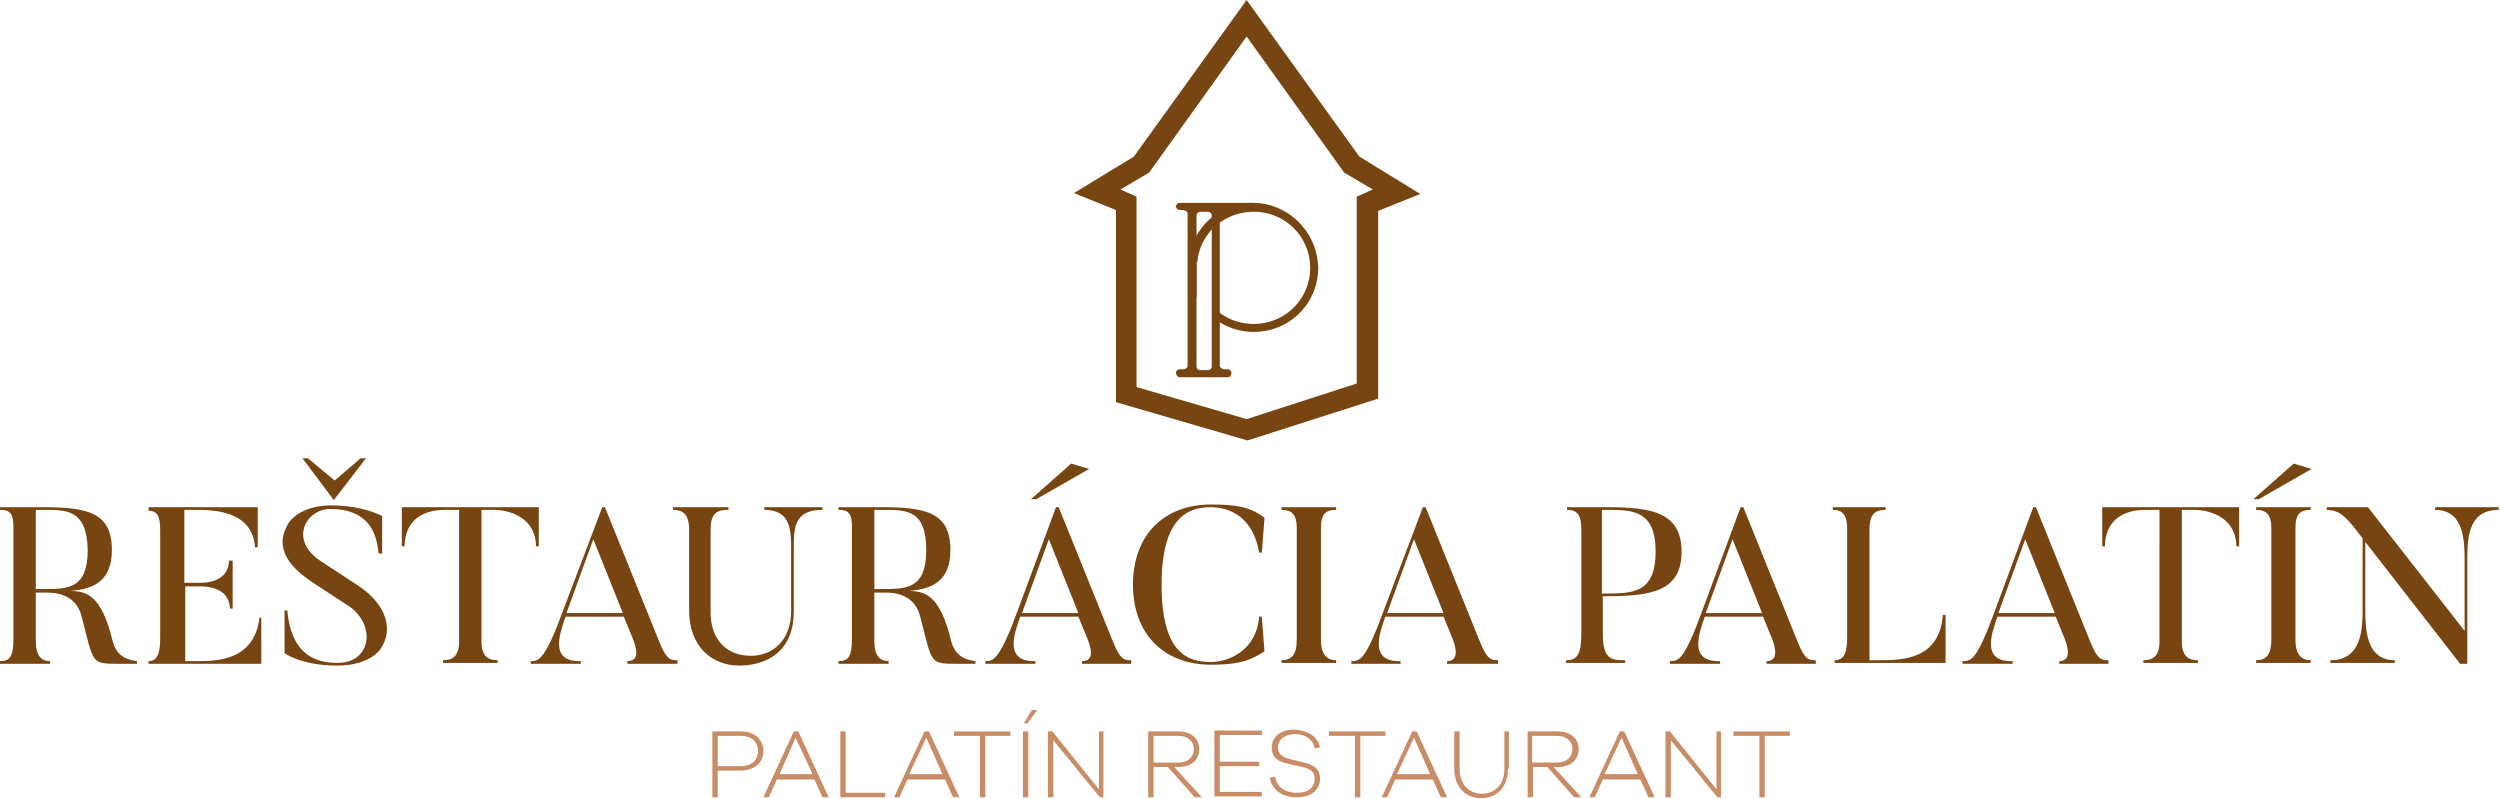 <svg xmlns="http://www.w3.org/2000/svg" xmlns:xlink="http://www.w3.org/1999/xlink" width="316" height="101" fill="none" xmlns:v="https://vecta.io/nano"><path d="M17.194 83.904h-2.149c-3.62 0-3.167 0-4.751-6.074-.792-2.924-3.62-2.924-4.412-2.924H4.525v6.074c0 1.912.679 2.587 1.81 2.587v.337H0v-.337c1.244 0 1.697-.562 1.697-2.924V66.584c0-1.687-.452-2.137-1.697-2.137v-.337h5.43c5.656 0 8.71.675 8.71 5.399 0 3.824-2.149 4.949-5.204 5.174 1.81.112 3.846.225 5.317 6.411.566 2.137 2.262 2.362 3.054 2.474v.337h-.113zM5.43 64.447h-.905v10.01h.905c3.167 0 5.656 0 5.656-4.949-.113-5.174-2.715-5.061-5.656-5.061zm27.6 13.609v5.849H18.777v-.337c1.131 0 1.471-1.012 1.471-2.924V67.146c0-1.687-.226-2.587-1.471-2.587v-.45h13.801v5.061h-.339c-.339-4.611-5.204-4.724-7.466-4.724h-1.471v9.223h1.81c.792 0 3.733 0 3.846-2.812h.453v6.073h-.339c-.113-2.812-3.167-2.812-3.846-2.812h-1.81v9.448h1.244c2.489 0 7.466.112 8.145-5.511h.226zm9.615 6.073c-4.638 0-6.674-1.575-6.674-1.575v-5.399h.339c.339 3.374 1.584 6.636 6.335 6.636 4.299 0 4.864-4.724 1.584-7.086l-4.638-3.037c-2.715-1.799-5.203-4.274-3.054-7.648 0 0 1.358-2.137 5.317-2.137 4.072 0 6.448 1.35 6.448 1.35v4.724h-.453c-.226-2.699-1.357-5.624-6.108-5.624-3.054 0-5.317 3.937-1.131 6.636l4.638 3.037c3.733 2.474 4.412 5.624 2.941 7.873.113-.113-1.131 2.249-5.543 2.249zm2.941-26.206h.679l-4.072 5.286-3.959-5.286h.679l3.394 2.812 3.28-2.812zM68.1 64.109v4.949h-.339c-.113-4.499-4.864-4.611-5.204-4.611H60.86v16.646c0 1.912.905 2.362 2.036 2.362v.337h-6.9v-.337c1.131 0 2.036-.45 2.036-2.362V64.447h-1.697c-.905 0-5.09 0-5.203 4.611h-.339v-4.949H68.1zm17.643 19.795h-6.448v-.337c1.584 0 1.244-1.575.566-3.149l-1.018-2.474H71.49c-.792 2.249-2.036 5.736 1.923 5.624v.337h-6.335v-.337c1.018 0 1.81-.112 4.185-6.636l4.864-12.822h.339l6.9 17.096c.905 2.249 1.471 2.249 2.262 2.249v.45h.113zm-7.013-6.411l-3.733-9.335-3.393 9.335h7.126zm8.373-.337V66.921c0-1.912-.792-2.474-2.036-2.474v-.337h7.013v.337c-1.244 0-2.262.225-2.262 2.474v10.46c0 3.487 2.036 5.511 5.09 5.511 2.828 0 5.09-2.025 5.09-5.624V69.62c0-2.587 0-5.174-3.394-5.174v-.337h7.352v.337c-3.733 0-3.62 2.474-3.62 5.174v7.648c0 5.061-3.393 6.861-6.9 6.861s-6.335-2.474-6.335-6.973zm36.083 6.748h-2.149c-3.62 0-3.167 0-4.751-6.074-.792-2.924-3.62-2.924-4.412-2.924h-1.357v6.074c0 1.912.679 2.587 1.81 2.587v.337h-6.335v-.337c1.244 0 1.697-.562 1.697-2.924V66.584c0-1.687-.453-2.137-1.697-2.137v-.337h5.43c5.656 0 8.71.675 8.71 5.399 0 3.824-2.149 4.949-5.203 5.174 1.809.112 3.846.225 5.316 6.411.566 2.137 2.263 2.362 3.054 2.474v.337h-.113zm-11.764-19.458h-.905v10.01h.905c3.167 0 5.656 0 5.656-4.949 0-5.174-2.602-5.061-5.656-5.061zm31.786 19.458h-6.448v-.337c1.583 0 1.244-1.575.565-3.149l-1.018-2.474h-7.352c-.792 2.25-2.037 5.736 1.923 5.624v.337h-6.335v-.337c1.018 0 1.81-.112 4.185-6.636l4.751-12.822h.34l6.9 17.096c.905 2.249 1.471 2.249 2.262 2.249v.45h.227zm-6.901-6.411l-3.733-9.335-3.393 9.335h7.126zm-.905-18.895l2.263.675-6.674 3.824h-.679l5.09-4.499zm24.094 19.458l.339 4.274c-2.036 1.35-3.732 1.687-6.787 1.687-5.882 0-9.841-3.824-9.841-10.123s3.959-10.123 9.841-10.123c2.941 0 4.978.225 6.787 1.687l-.339 4.386h-.339c-.792-4.611-3.846-5.736-6.109-5.736-2.941 0-6.221 1.35-6.221 9.785 0 8.66 3.28 9.785 6.221 9.785 2.263 0 5.769-1.462 6.109-5.736h.339v.112zm9.393-13.947v.337c-1.245 0-1.923.45-1.923 2.249v14.171c0 1.912.791 2.587 1.923 2.587v.337h-6.901v-.337c1.245 0 1.923-.675 1.923-2.587v-14.17c0-1.687-.678-2.249-1.923-2.249v-.337h6.901zm20.471 19.795h-6.448v-.337c1.471 0 1.245-1.575.566-3.149l-1.018-2.474h-7.353c-.792 2.249-2.036 5.736 1.923 5.624v.337h-6.221v-.337c1.131 0 1.809-.112 4.185-6.636l4.864-12.822h.339l6.901 17.096c.905 2.249 1.47 2.249 2.262 2.249v.45zm-6.9-6.411l-3.733-9.335-3.394 9.335h7.127zm20.135 2.475c0 3.374 1.018 3.487 2.828 3.487v.337h-7.466v-.337c1.357 0 1.923-.675 1.923-3.374V67.034c0-1.912-.452-2.587-1.81-2.587v-.337h5.091c5.655 0 9.388.675 9.388 5.624s-3.733 5.624-9.388 5.624h-.566v4.611zm.452-4.949c3.394 0 6.222-.113 6.222-5.286 0-5.286-2.941-5.286-6.222-5.286h-.565v10.572h.565zm26.696 8.885h-6.448v-.337c1.47 0 1.244-1.575.566-3.149l-1.019-2.474h-7.352c-.792 2.249-2.036 5.736 1.923 5.624v.337h-6.335v-.337c1.131 0 1.81-.112 4.186-6.636l4.751-12.822h.339l6.9 17.096c.905 2.249 1.471 2.249 2.262 2.249v.45h.227zm-7.014-6.411l-3.733-9.335-3.393 9.335h7.126zm23.192.225v6.073h-14.027v-.337c1.245 0 1.584-1.012 1.584-2.924V66.809c0-1.687-.566-2.362-1.81-2.362v-.337h6.674v.337c-1.244 0-2.036.45-2.036 2.474v16.533h1.018c3.054 0 7.805 0 8.258-5.736h.339zm20.814 6.186h-6.448v-.337c1.471 0 1.244-1.575.566-3.149l-1.018-2.474h-7.353c-.792 2.249-2.036 5.736 1.923 5.624v.337h-6.335v-.337c1.132 0 1.81-.112 4.186-6.636l4.751-12.822h.339l6.9 17.096c.905 2.249 1.471 2.249 2.263 2.249v.45h.226zm-7.013-6.411l-3.733-9.335-3.394 9.335h7.127zm23.304-13.384v4.949h-.339c-.114-4.499-4.864-4.611-5.204-4.611h-1.697v16.646c0 1.912.905 2.362 2.037 2.362v.337h-6.901v-.337c1.131 0 2.036-.45 2.036-2.362V64.447h-1.696c-.905 0-5.091 0-5.204 4.611h-.339v-4.949h17.307zm6.896-5.511l2.263.675-6.674 3.824h-.679l5.09-4.499zm2.15 5.511v.337c-1.245 0-1.923.45-1.923 2.249v14.171c0 1.912.791 2.587 1.923 2.587v.337h-6.901v-.337c1.245 0 1.923-.675 1.923-2.587v-14.17c0-1.687-.678-2.249-1.923-2.249v-.337h6.901zm23.756 0v.337c-4.072 0-3.959 4.049-3.959 6.636v12.822h-.905l-11.991-15.409v8.323c0 2.474 0 6.636 3.733 6.636v.337h-8.144v-.337c4.072 0 4.072-4.161 4.072-6.636v-8.773l-1.131-1.462c-1.81-2.249-2.602-2.025-3.394-2.137v-.337h5.204l12.217 15.634v-8.66c0-2.587 0-6.636-3.733-6.636v-.337h8.031z" fill="#774511"/><g fill="#c88c66"><path d="M93.663 92.452c1.697 0 2.828 1.012 2.828 2.474S95.36 97.4 93.663 97.4h-2.941v3.374h-.679v-8.323h3.62zm0 4.386c1.357 0 2.149-.787 2.149-1.912s-.792-1.912-2.149-1.912h-2.941v3.824h2.941zm10.295 3.937l-1.018-2.249h-4.751l-1.018 2.249h-.679l3.846-8.323h.566l3.846 8.323h-.792zm-3.394-7.535l-2.036 4.611h4.186l-2.15-4.611zm11.311 7.535h-5.656v-8.323h.678v7.761h4.978v.562zm8.599 0l-1.018-2.249h-4.751l-1.018 2.249h-.679l3.846-8.323h.565l3.846 8.323h-.791zm-3.394-7.535l-2.149 4.611h4.185l-2.036-4.611zm7.465-.225v7.76h-.679v-7.76h-3.28v-.562h7.126v.562h-3.167zm4.752 7.76v-8.323h.679v8.323h-.679zm.113-9.335l1.018-1.687h.679l-1.245 1.687h-.452zm10.177 9.335h-.565l-5.882-7.198v7.198h-.679v-8.323h.566l5.882 7.311v-7.311h.565v8.323h.113zm11.428 0l-3.394-3.824h-1.809v3.824h-.679v-8.323h3.846c1.584 0 2.602.9 2.602 2.249s-1.018 2.249-2.602 2.249h-.566l3.507 3.824h-.905zm-2.036-4.386c1.131 0 1.923-.675 1.923-1.687s-.792-1.687-1.923-1.687h-3.167v3.374h3.167zm5.2-.113h4.977v.562h-4.977v3.261h5.316v.563H153.5V92.34h5.995v.562h-5.316v3.374zm12.671-1.799l-.678.112c-.227-1.125-1.132-1.799-2.489-1.799-1.244 0-2.149.675-2.149 1.687 0 .9.678 1.237 1.47 1.462l1.81.45c1.018.225 2.036.675 2.036 2.024 0 1.462-1.131 2.362-2.941 2.362s-3.167-.9-3.393-2.474l.678-.112c.113 1.237 1.245 2.024 2.715 2.024s2.263-.675 2.263-1.8c0-.9-.566-1.237-1.584-1.462l-1.923-.45c-1.131-.225-1.923-.787-1.923-2.025 0-1.35 1.131-2.249 2.828-2.249 1.923.112 3.054 1.012 3.28 2.249zm5.094-1.462v7.76h-.679v-7.76h-3.281v-.562h7.127v.562h-3.167z"/><use xlink:href="#B"/><path d="M190.607 97.176c0 2.249-1.357 3.712-3.393 3.712s-3.394-1.462-3.394-3.712v-4.724h.679v4.724c0 1.912 1.131 3.149 2.828 3.149s2.828-1.237 2.828-3.149v-4.724h.566v4.724h-.114zm8.369 3.599l-3.394-3.824h-1.81v3.824h-.678v-8.323h3.846c1.583 0 2.602.9 2.602 2.249s-1.019 2.249-2.602 2.249h-.566l3.507 3.824h-.905zm-2.149-4.386c1.131 0 1.923-.675 1.923-1.687s-.792-1.687-1.923-1.687h-3.168v3.374h3.168z"/><use xlink:href="#B" x="26.242"/><path d="M217.642 100.775h-.566l-5.882-7.198v7.198h-.678v-8.323h.565l5.882 7.311v-7.311h.566v8.323h.113zm5.427-7.76v7.76h-.679v-7.76h-3.281v-.562h7.127v.562h-3.167z"/></g><g fill="#774511"><path d="M171.827 19.795L157.574 0l-14.253 19.795-7.579 4.611 5.317 2.137v24.294l16.628 4.836 16.516-5.286V26.656l5.316-2.137-7.692-4.724zm-.339 5.061v23.619l-13.914 4.499-13.913-4.049V24.856l-2.037-.9 3.62-2.137 12.33-17.208 12.33 17.208 3.62 2.137-2.036.9zm-13.125.788c-4.524 0-8.144 3.599-8.144 8.098a8.17 8.17 0 0 0 1.018 3.937v-4.386c0-.112 0-.112.113-.225.339-3.599 3.394-6.298 7.126-6.298 3.96 0 7.127 3.149 7.127 7.086s-3.167 7.086-7.127 7.086c-2.036 0-3.846-.787-5.09-2.137v1.35c1.358 1.125 3.167 1.799 5.09 1.799 4.525 0 8.145-3.599 8.145-8.098-.113-4.611-3.846-8.21-8.258-8.21z"/><path d="M154.749 26.656h3.507v-1.012h-9.163c-.226 0-.452.225-.452.45s.226.45.452.45h.453c.226 0 .565.225.565.45v19.233c0 .225-.226.45-.565.45h-.453c-.226 0-.452.225-.452.45s.226.562.452.562h6.109c.226 0 .452-.225.452-.562 0-.225-.226-.45-.452-.45h-.453c-.226 0-.566-.225-.566-.45V27.218a.53.53 0 0 1 .566-.562zm-1.584 19.683c0 .225-.226.45-.452.45h-1.018a.49.49 0 0 1-.453-.45v-19.12a.49.49 0 0 1 .453-.45h1.018c.226 0 .452.225.452.45v19.12z"/></g><defs ><path id="B" d="M182.122 100.775l-1.018-2.249h-4.751l-1.018 2.249h-.679l3.846-8.323h.566l3.846 8.323h-.792zm-3.393-7.535l-2.15 4.611h4.186l-2.036-4.611z"/></defs></svg>